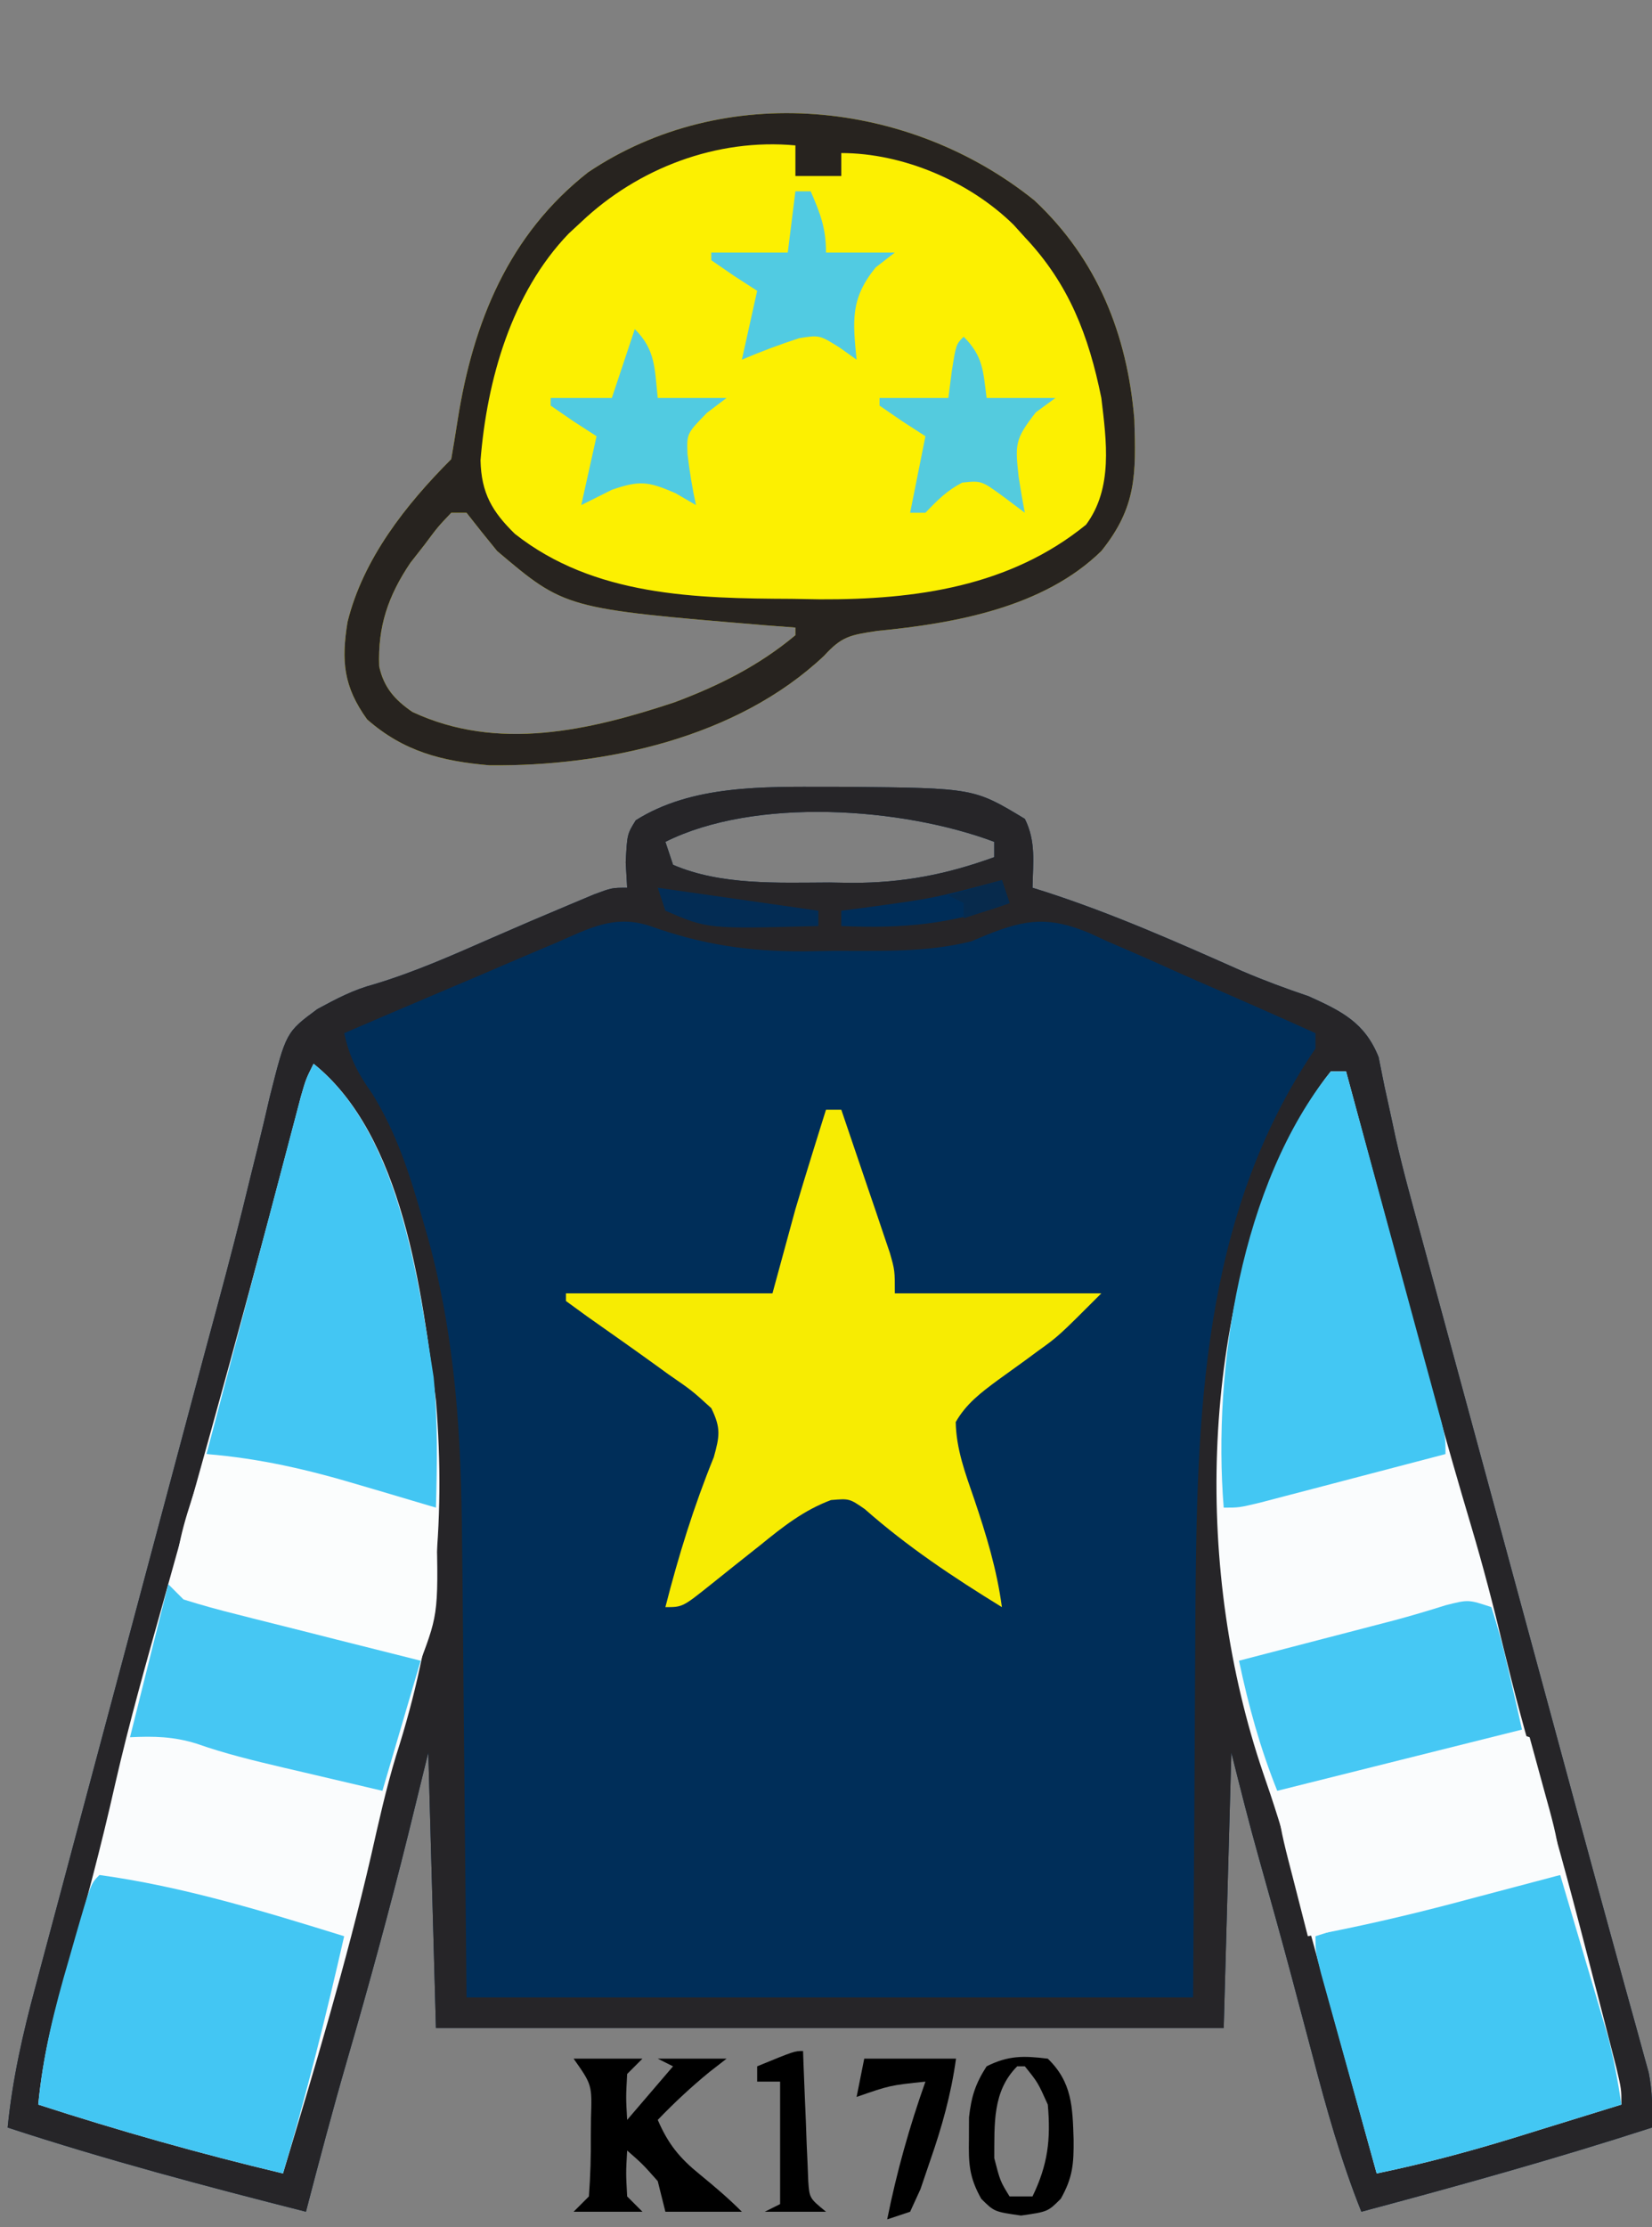 <?xml version="1.0" encoding="UTF-8"?>
<svg version="1.1" xmlns="http://www.w3.org/2000/svg" width="216" height="291">
<rect width="100%" height="100%" fill="#808080" stroke="none"/>
<path d="M0 0 C0.828 0.001 1.657 0.002 2.51 0.002 C19.094 0.167 19.094 0.167 25.75 4.188 C27.228 7.144 26.81 9.93 26.75 13.188 C27.281 13.355 27.813 13.522 28.361 13.694 C37.232 16.559 45.677 20.311 54.188 24.091 C57.036 25.31 59.914 26.375 62.849 27.363 C67.151 29.307 70.191 30.791 72 35.311 C72.25 36.555 72.499 37.799 72.757 39.081 C73.071 40.53 73.388 41.978 73.708 43.426 C73.873 44.199 74.038 44.972 74.208 45.768 C75.16 50.017 76.329 54.206 77.48 58.404 C77.983 60.259 78.485 62.115 78.988 63.97 C79.519 65.925 80.051 67.881 80.582 69.836 C81.143 71.903 81.703 73.97 82.263 76.038 C83.731 81.45 85.2 86.861 86.669 92.273 C88.143 97.701 89.615 103.13 91.088 108.559 C91.375 109.616 91.661 110.673 91.957 111.762 C93.369 116.967 94.78 122.171 96.189 127.377 C96.726 129.358 97.263 131.338 97.799 133.319 C98.056 134.266 98.313 135.214 98.577 136.189 C99.903 141.08 101.237 145.968 102.585 150.852 C103.109 152.754 103.631 154.656 104.153 156.558 C104.741 158.7 105.334 160.841 105.933 162.98 C106.304 164.337 106.304 164.337 106.682 165.721 C106.892 166.475 107.101 167.228 107.317 168.005 C107.801 170.444 107.825 172.707 107.75 175.188 C95.189 179.255 82.505 182.782 69.75 186.188 C67.085 179.518 65.196 172.755 63.375 165.812 C62.76 163.495 62.144 161.177 61.527 158.859 C61.227 157.727 60.926 156.594 60.617 155.428 C59.235 150.264 57.798 145.116 56.348 139.971 C55.063 135.391 53.905 130.807 52.75 126.188 C52.42 138.067 52.09 149.947 51.75 162.188 C17.76 162.188 -16.23 162.188 -51.25 162.188 C-51.58 150.308 -51.91 138.428 -52.25 126.188 C-53.116 129.714 -53.983 133.241 -54.875 136.875 C-57.329 146.768 -60.015 156.572 -62.859 166.359 C-64.769 172.939 -66.519 179.559 -68.25 186.188 C-81.366 182.859 -94.39 179.406 -107.25 175.188 C-106.615 168.816 -105.254 162.861 -103.585 156.686 C-103.178 155.152 -103.178 155.152 -102.762 153.587 C-101.865 150.216 -100.96 146.846 -100.055 143.477 C-99.422 141.107 -98.79 138.737 -98.159 136.366 C-96.493 130.118 -94.82 123.872 -93.146 117.625 C-91.468 111.361 -89.797 105.094 -88.125 98.828 C-86.231 91.734 -84.337 84.64 -82.439 77.547 C-82.149 76.461 -81.859 75.376 -81.56 74.258 C-80.986 72.118 -80.408 69.979 -79.828 67.84 C-78.307 62.228 -76.857 56.608 -75.497 50.954 C-75.203 49.768 -74.908 48.581 -74.605 47.359 C-74.042 45.09 -73.5 42.816 -72.982 40.537 C-70.847 32.07 -70.847 32.07 -66.762 29.048 C-64.212 27.669 -62.061 26.525 -59.285 25.785 C-53.98 24.185 -49.008 21.972 -43.939 19.748 C-40.494 18.24 -37.04 16.763 -33.57 15.312 C-32.593 14.903 -31.616 14.493 -30.61 14.07 C-28.25 13.188 -28.25 13.188 -26.25 13.188 C-26.312 12.094 -26.374 11.001 -26.438 9.875 C-26.25 6.188 -26.25 6.188 -25.125 4.375 C-17.808 -0.259 -8.388 -0.009 0 0 Z M-21.25 7.188 C-20.92 8.178 -20.59 9.168 -20.25 10.188 C-13.992 12.893 -6.492 12.522 0.188 12.5 C1.16 12.516 2.133 12.532 3.135 12.549 C9.815 12.553 15.473 11.462 21.75 9.188 C21.75 8.527 21.75 7.867 21.75 7.188 C9.717 2.675 -9.493 1.309 -21.25 7.188 Z " fill="#002E59" transform="translate(108.25,102.812)"/>
<path d="M0 0 C0.828 0.001 1.657 0.002 2.51 0.002 C19.094 0.167 19.094 0.167 25.75 4.188 C27.228 7.144 26.81 9.93 26.75 13.188 C27.281 13.355 27.813 13.522 28.361 13.694 C37.232 16.559 45.677 20.311 54.188 24.091 C57.036 25.31 59.914 26.375 62.849 27.363 C67.151 29.307 70.191 30.791 72 35.311 C72.25 36.555 72.499 37.799 72.757 39.081 C73.071 40.53 73.388 41.978 73.708 43.426 C73.873 44.199 74.038 44.972 74.208 45.768 C75.16 50.017 76.329 54.206 77.48 58.404 C77.983 60.259 78.485 62.115 78.988 63.97 C79.519 65.925 80.051 67.881 80.582 69.836 C81.143 71.903 81.703 73.97 82.263 76.038 C83.731 81.45 85.2 86.861 86.669 92.273 C88.143 97.701 89.615 103.13 91.088 108.559 C91.375 109.616 91.661 110.673 91.957 111.762 C93.369 116.967 94.78 122.171 96.189 127.377 C96.726 129.358 97.263 131.338 97.799 133.319 C98.056 134.266 98.313 135.214 98.577 136.189 C99.903 141.08 101.237 145.968 102.585 150.852 C103.109 152.754 103.631 154.656 104.153 156.558 C104.741 158.7 105.334 160.841 105.933 162.98 C106.304 164.337 106.304 164.337 106.682 165.721 C106.892 166.475 107.101 167.228 107.317 168.005 C107.801 170.444 107.825 172.707 107.75 175.188 C95.189 179.255 82.505 182.782 69.75 186.188 C67.085 179.518 65.196 172.755 63.375 165.812 C62.76 163.495 62.144 161.177 61.527 158.859 C61.227 157.727 60.926 156.594 60.617 155.428 C59.235 150.264 57.798 145.116 56.348 139.971 C55.063 135.391 53.905 130.807 52.75 126.188 C52.42 138.067 52.09 149.947 51.75 162.188 C17.76 162.188 -16.23 162.188 -51.25 162.188 C-51.58 150.308 -51.91 138.428 -52.25 126.188 C-53.116 129.714 -53.983 133.241 -54.875 136.875 C-57.329 146.768 -60.015 156.572 -62.859 166.359 C-64.769 172.939 -66.519 179.559 -68.25 186.188 C-81.366 182.859 -94.39 179.406 -107.25 175.188 C-106.615 168.816 -105.254 162.861 -103.585 156.686 C-103.178 155.152 -103.178 155.152 -102.762 153.587 C-101.865 150.216 -100.96 146.846 -100.055 143.477 C-99.422 141.107 -98.79 138.737 -98.159 136.366 C-96.493 130.118 -94.82 123.872 -93.146 117.625 C-91.468 111.361 -89.797 105.094 -88.125 98.828 C-86.231 91.734 -84.337 84.64 -82.439 77.547 C-82.149 76.461 -81.859 75.376 -81.56 74.258 C-80.986 72.118 -80.408 69.979 -79.828 67.84 C-78.307 62.228 -76.857 56.608 -75.497 50.954 C-75.203 49.768 -74.908 48.581 -74.605 47.359 C-74.042 45.09 -73.5 42.816 -72.982 40.537 C-70.847 32.07 -70.847 32.07 -66.762 29.048 C-64.212 27.669 -62.061 26.525 -59.285 25.785 C-53.98 24.185 -49.008 21.972 -43.939 19.748 C-40.494 18.24 -37.04 16.763 -33.57 15.312 C-32.593 14.903 -31.616 14.493 -30.61 14.07 C-28.25 13.188 -28.25 13.188 -26.25 13.188 C-26.312 12.094 -26.374 11.001 -26.438 9.875 C-26.25 6.188 -26.25 6.188 -25.125 4.375 C-17.808 -0.259 -8.388 -0.009 0 0 Z M-21.25 7.188 C-20.92 8.178 -20.59 9.168 -20.25 10.188 C-13.992 12.893 -6.492 12.522 0.188 12.5 C1.16 12.516 2.133 12.532 3.135 12.549 C9.815 12.553 15.473 11.462 21.75 9.188 C21.75 8.527 21.75 7.867 21.75 7.188 C9.717 2.675 -9.493 1.309 -21.25 7.188 Z M-35.516 20.371 C-36.309 20.705 -37.102 21.04 -37.92 21.384 C-40.451 22.454 -42.976 23.539 -45.5 24.625 C-47.216 25.353 -48.932 26.08 -50.648 26.807 C-54.854 28.588 -59.054 30.384 -63.25 32.188 C-62.517 35.437 -61.493 37.404 -59.562 40.125 C-56.359 45.327 -54.663 50.668 -53 56.5 C-52.754 57.353 -52.508 58.205 -52.255 59.084 C-48.672 72.199 -47.929 85.018 -47.836 98.52 C-47.819 100.055 -47.801 101.591 -47.782 103.126 C-47.72 108.751 -47.673 114.375 -47.625 120 C-47.501 132.602 -47.377 145.204 -47.25 158.188 C-15.9 158.188 15.45 158.188 47.75 158.188 C47.92 133.135 47.92 133.135 48.048 108.081 C48.243 82.348 48.744 56.255 63.75 34.188 C63.75 33.528 63.75 32.867 63.75 32.188 C58.804 29.959 53.842 27.77 48.864 25.614 C47.174 24.876 45.49 24.128 43.81 23.37 C41.386 22.277 38.948 21.224 36.504 20.176 C35.763 19.832 35.022 19.489 34.258 19.135 C29.013 16.945 26.004 17.235 20.755 19.349 C20.093 19.626 19.432 19.902 18.75 20.188 C12.77 21.69 6.693 21.411 0.562 21.438 C-0.619 21.458 -1.8 21.479 -3.018 21.5 C-10.35 21.533 -16.363 20.64 -23.25 18.188 C-27.921 16.646 -31.197 18.494 -35.516 20.371 Z " fill="#262528" transform="translate(108.25,102.812)"/>
<path d="M0 0 C8.24 7.707 12.147 17.538 13.066 28.633 C13.283 35.774 13.366 40.069 8.75 45.812 C1.217 53.181 -10.385 55.266 -20.543 56.25 C-24.109 56.791 -25.173 56.953 -27.5 59.5 C-38.858 70.215 -56.11 73.964 -71.25 73.812 C-77.459 73.28 -82.463 72.016 -87.25 67.812 C-90.356 63.504 -90.626 60.172 -89.812 55.098 C-87.782 46.851 -82.181 39.743 -76.25 33.812 C-75.956 32.092 -75.666 30.37 -75.401 28.645 C-73.394 15.943 -68.747 4.464 -58.344 -3.68 C-40.558 -15.607 -16.404 -13.204 0 0 Z M-76.25 40.812 C-78 42.653 -78 42.653 -79.75 45 C-80.358 45.777 -80.967 46.555 -81.594 47.355 C-84.509 51.68 -85.868 55.685 -85.672 60.883 C-85.066 63.654 -83.637 65.247 -81.332 66.84 C-70.162 72.058 -58.158 69.27 -47 65.562 C-41.231 63.394 -35.999 60.783 -31.25 56.812 C-31.25 56.483 -31.25 56.153 -31.25 55.812 C-32.543 55.715 -33.836 55.617 -35.168 55.516 C-61.352 53.342 -61.352 53.342 -70.25 45.812 C-71.602 44.161 -72.94 42.497 -74.25 40.812 C-74.91 40.812 -75.57 40.812 -76.25 40.812 Z " fill="#FCF001" transform="translate(135.25,26.188)"/>
<path d="M0 0 C11.718 9.375 14.165 29.872 16 44 C17.327 60.349 15.788 74.821 10.799 90.374 C9.477 94.718 8.501 99.135 7.5 103.562 C4.263 117.543 0.139 131.265 -4 145 C-14.818 142.425 -25.422 139.432 -36 136 C-35.403 129.829 -34.044 124.236 -32.25 118.312 C-29.874 110.255 -27.759 102.179 -25.913 93.984 C-24.094 86.027 -21.866 78.19 -19.657 70.335 C-18.634 66.699 -17.62 63.06 -16.605 59.422 C-16.409 58.718 -16.213 58.014 -16.01 57.288 C-15.402 55.109 -14.795 52.929 -14.188 50.75 C-13.976 49.99 -13.764 49.231 -13.546 48.448 C-10.079 35.994 -6.705 23.518 -3.425 11.015 C-3.118 9.852 -2.812 8.69 -2.496 7.492 C-2.23 6.475 -1.964 5.458 -1.689 4.41 C-1 2 -1 2 0 0 Z " fill="#FAFCFD" transform="translate(41,139)"/>
<path d="M0 0 C0.66 0 1.32 0 2 0 C2.152 0.564 2.304 1.127 2.46 1.708 C4.064 7.664 5.671 13.619 7.28 19.574 C7.877 21.786 8.473 23.998 9.069 26.21 C12.067 37.344 15.09 48.463 18.388 59.513 C19.913 64.643 21.262 69.794 22.5 75 C23.96 80.988 25.518 86.916 27.312 92.812 C29.883 101.291 32.096 109.862 34.312 118.438 C34.495 119.142 34.678 119.847 34.867 120.573 C35.389 122.588 35.908 124.604 36.426 126.621 C36.729 127.801 37.032 128.981 37.345 130.197 C38 133 38 133 38 135 C34.356 136.131 30.709 137.254 27.062 138.375 C26.041 138.692 25.019 139.009 23.967 139.336 C18.013 141.162 12.099 142.741 6 144 C5.784 143.216 5.568 142.432 5.345 141.624 C3.408 134.598 1.47 127.573 -0.469 120.549 C-1.448 117.003 -2.424 113.457 -3.398 109.91 C-3.596 109.196 -3.793 108.481 -3.997 107.745 C-4.377 106.361 -4.753 104.977 -5.125 103.591 C-6.226 99.544 -7.474 95.589 -8.859 91.629 C-17.744 65.451 -17.213 33.549 -5.195 8.191 C-3.604 5.274 -2.088 2.593 0 0 Z " fill="#FAFCFD" transform="translate(174,140)"/>
<path d="M0 0 C0.66 0 1.32 0 2 0 C3.174 3.435 4.338 6.873 5.5 10.312 C5.834 11.289 6.168 12.265 6.512 13.271 C6.828 14.209 7.143 15.147 7.469 16.113 C7.762 16.977 8.055 17.841 8.357 18.732 C9 21 9 21 9 24 C17.91 24 26.82 24 36 24 C30.397 29.603 30.397 29.603 27.703 31.535 C27.137 31.952 26.571 32.369 25.988 32.799 C24.817 33.65 23.643 34.496 22.465 35.338 C20.261 36.972 18.337 38.41 16.961 40.816 C17.024 44.362 18.23 47.557 19.375 50.875 C20.963 55.579 22.333 60.053 23 65 C16.648 61.094 10.671 57.128 5.07 52.188 C3.058 50.804 3.058 50.804 0.652 51.008 C-2.917 52.343 -5.637 54.498 -8.562 56.875 C-9.689 57.768 -10.815 58.662 -11.941 59.555 C-12.951 60.362 -13.96 61.169 -15 62 C-18.753 65 -18.753 65 -21 65 C-19.284 58.279 -17.285 51.84 -14.672 45.41 C-13.898 42.633 -13.731 41.589 -15 39 C-17.513 36.71 -17.513 36.71 -20.625 34.562 C-21.166 34.17 -21.707 33.777 -22.265 33.373 C-25.24 31.221 -28.25 29.117 -31.25 27 C-32.157 26.34 -33.065 25.68 -34 25 C-34 24.67 -34 24.34 -34 24 C-25.09 24 -16.18 24 -7 24 C-6.01 20.37 -5.02 16.74 -4 13 C-3.285 10.6 -2.558 8.203 -1.812 5.812 C-1.468 4.705 -1.124 3.598 -0.77 2.457 C-0.389 1.241 -0.389 1.241 0 0 Z " fill="#F7EC02" transform="translate(108,145)"/>
<path d="M0 0 C8.24 7.707 12.147 17.538 13.066 28.633 C13.283 35.774 13.366 40.069 8.75 45.812 C1.217 53.181 -10.385 55.266 -20.543 56.25 C-24.109 56.791 -25.173 56.953 -27.5 59.5 C-38.858 70.215 -56.11 73.964 -71.25 73.812 C-77.459 73.28 -82.463 72.016 -87.25 67.812 C-90.356 63.504 -90.626 60.172 -89.812 55.098 C-87.782 46.851 -82.181 39.743 -76.25 33.812 C-75.956 32.092 -75.666 30.37 -75.401 28.645 C-73.394 15.943 -68.747 4.464 -58.344 -3.68 C-40.558 -15.607 -16.404 -13.204 0 0 Z M-59.25 2.812 C-59.791 3.314 -60.333 3.815 -60.891 4.332 C-68.366 12.09 -71.582 23.443 -72.422 33.965 C-72.323 38.26 -70.889 40.672 -67.938 43.562 C-57.575 51.741 -44.282 52.01 -31.688 52.062 C-30.488 52.083 -29.289 52.104 -28.053 52.125 C-15.497 52.179 -3.205 50.464 6.75 42.375 C10.305 37.579 9.417 31.427 8.75 25.812 C7.096 17.644 4.506 10.904 -1.25 4.812 C-1.74 4.271 -2.23 3.73 -2.734 3.172 C-8.516 -2.495 -17.192 -6.188 -25.25 -6.188 C-25.25 -5.197 -25.25 -4.207 -25.25 -3.188 C-27.23 -3.188 -29.21 -3.188 -31.25 -3.188 C-31.25 -4.508 -31.25 -5.827 -31.25 -7.188 C-41.522 -8.143 -51.825 -4.221 -59.25 2.812 Z M-76.25 40.812 C-78 42.653 -78 42.653 -79.75 45 C-80.358 45.777 -80.967 46.555 -81.594 47.355 C-84.509 51.68 -85.868 55.685 -85.672 60.883 C-85.066 63.654 -83.637 65.247 -81.332 66.84 C-70.162 72.058 -58.158 69.27 -47 65.562 C-41.231 63.394 -35.999 60.783 -31.25 56.812 C-31.25 56.483 -31.25 56.153 -31.25 55.812 C-32.543 55.715 -33.836 55.617 -35.168 55.516 C-61.352 53.342 -61.352 53.342 -70.25 45.812 C-71.602 44.161 -72.94 42.497 -74.25 40.812 C-74.91 40.812 -75.57 40.812 -76.25 40.812 Z " fill="#27231F" transform="translate(135.25,26.188)"/>
<path d="M0 0 C10.932 1.505 21.488 4.745 32 8 C29.626 18.432 27.056 28.743 24 39 C13.182 36.425 2.578 33.432 -8 30 C-7.381 23.431 -5.858 17.384 -4 11.062 C-3.727 10.105 -3.453 9.148 -3.172 8.162 C-1.138 1.138 -1.138 1.138 0 0 Z " fill="#43C6F3" transform="translate(13,245)"/>
<path d="M0 0 C1.152 3.873 2.295 7.749 3.438 11.625 C3.763 12.719 4.088 13.814 4.424 14.941 C4.893 16.537 4.893 16.537 5.371 18.164 C5.659 19.138 5.947 20.112 6.244 21.116 C7.017 24.063 7.545 26.988 8 30 C4.356 31.131 0.709 32.254 -2.938 33.375 C-3.959 33.692 -4.981 34.009 -6.033 34.336 C-11.987 36.162 -17.901 37.741 -24 39 C-25.143 34.907 -26.282 30.814 -27.418 26.72 C-27.805 25.327 -28.193 23.934 -28.582 22.541 C-29.14 20.541 -29.696 18.54 -30.25 16.539 C-30.585 15.335 -30.92 14.13 -31.266 12.889 C-32 10 -32 10 -32 8 C-24.842 5.696 -17.666 3.588 -10.375 1.75 C-9.689 1.575 -9.002 1.4 -8.295 1.22 C-5.447 0.514 -2.947 0 0 0 Z " fill="#43C7F3" transform="translate(204,245)"/>
<path d="M0 0 C11.045 8.836 13.64 27.71 15.695 40.926 C16.259 46.611 16.152 52.295 16 58 C10.171 57.42 4.895 56.246 -0.688 54.5 C-2.149 54.05 -3.611 53.602 -5.074 53.156 C-5.709 52.958 -6.344 52.761 -6.999 52.557 C-9.313 51.913 -11.644 51.462 -14 51 C-12.17 44.057 -10.337 37.116 -8.501 30.175 C-7.876 27.812 -7.253 25.449 -6.63 23.086 C-5.736 19.695 -4.839 16.304 -3.941 12.914 C-3.662 11.853 -3.383 10.791 -3.095 9.697 C-2.835 8.717 -2.575 7.736 -2.307 6.725 C-2.078 5.859 -1.849 4.993 -1.614 4.101 C-1 2 -1 2 0 0 Z " fill="#43C6F3" transform="translate(41,139)"/>
<path d="M0 0 C0.66 0 1.32 0 2 0 C3.855 6.798 5.706 13.598 7.554 20.398 C8.184 22.713 8.814 25.027 9.446 27.341 C10.352 30.662 11.254 33.983 12.156 37.305 C12.441 38.344 12.725 39.384 13.018 40.455 C13.278 41.416 13.538 42.377 13.807 43.367 C14.038 44.215 14.269 45.063 14.506 45.937 C15 48 15 48 15 50 C11.192 51 7.384 51.997 3.574 52.991 C1.64 53.496 -0.293 54.004 -2.227 54.512 C-3.438 54.828 -4.65 55.143 -5.898 55.469 C-7.019 55.762 -8.14 56.055 -9.294 56.357 C-12 57 -12 57 -14 57 C-15.463 38.823 -11.753 14.59 0 0 Z " fill="#43C7F3" transform="translate(174,140)"/>
<path d="M0 0 C0.671 2.436 1.337 4.874 2 7.312 C2.191 8.003 2.382 8.693 2.578 9.404 C3.377 12.358 4 14.926 4 18 C0.376 18.963 -3.249 19.92 -6.875 20.875 C-7.888 21.144 -8.901 21.414 -9.945 21.691 C-16.262 23.352 -22.579 24.805 -29 26 C-29.671 23.397 -30.337 20.793 -31 18.188 C-31.191 17.45 -31.382 16.712 -31.578 15.951 C-32.353 12.895 -33 10.166 -33 7 C-27.02 4.638 -21.045 2.821 -14.812 1.25 C-13.937 1.017 -13.061 0.783 -12.158 0.543 C-4.278 -1.453 -4.278 -1.453 0 0 Z " fill="#FAFCFD" transform="translate(200,227)"/>
<path d="M0 0 C7.005 0.568 13.341 2.047 20.062 4.062 C21.023 4.344 21.984 4.626 22.975 4.916 C25.318 5.604 27.66 6.299 30 7 C30.369 20.633 30.369 20.633 28 27 C20.452 25.991 13.171 24.371 5.812 22.438 C4.963 22.216 4.113 21.994 3.237 21.765 C-2.87 20.13 -2.87 20.13 -4 19 C-4.335 14.298 -3.455 10.582 -2 6.125 C-1.629 4.973 -1.258 3.82 -0.875 2.633 C-0.586 1.764 -0.297 0.895 0 0 Z " fill="#FBFDFD" transform="translate(27,190)"/>
<path d="M0 0 C0.66 0.66 1.32 1.32 2 2 C4.326 2.728 6.614 3.363 8.977 3.945 C9.662 4.12 10.347 4.295 11.053 4.475 C13.242 5.031 15.433 5.578 17.625 6.125 C19.11 6.501 20.594 6.877 22.078 7.254 C25.717 8.178 29.358 9.088 33 10 C31.35 15.61 29.7 21.22 28 27 C24.624 26.212 21.249 25.419 17.875 24.625 C16.448 24.292 16.448 24.292 14.992 23.953 C11.153 23.047 7.419 22.147 3.695 20.836 C0.678 19.9 -1.859 19.85 -5 20 C-3.333 13.333 -1.667 6.667 0 0 Z " fill="#46C7F3" transform="translate(22,207)"/>
<path d="M0 0 C0.881 2.713 1.579 5.289 2.188 8.062 C2.365 8.821 2.542 9.58 2.725 10.361 C3.161 12.238 3.582 14.119 4 16 C0.747 16.813 -2.505 17.626 -5.758 18.439 C-6.741 18.685 -6.741 18.685 -7.743 18.936 C-8.405 19.101 -9.068 19.267 -9.75 19.438 C-10.733 19.683 -10.733 19.683 -11.735 19.934 C-12.382 20.096 -13.029 20.257 -13.695 20.424 C-14.946 20.736 -16.196 21.049 -17.484 21.371 C-20.99 22.247 -24.495 23.124 -28 24 C-30.248 18.379 -31.755 12.919 -33 7 C-32.34 6.829 -31.68 6.657 -31 6.481 C-27.979 5.697 -24.958 4.911 -21.938 4.125 C-20.38 3.721 -20.38 3.721 -18.791 3.309 C-17.776 3.044 -16.761 2.78 -15.715 2.508 C-14.233 2.124 -14.233 2.124 -12.722 1.731 C-10.441 1.119 -8.195 0.448 -5.941 -0.258 C-3 -1 -3 -1 0 0 Z " fill="#46C8F4" transform="translate(195,210)"/>
<path d="M0 0 C0.66 0 1.32 0 2 0 C3.257 2.906 4 4.796 4 8 C6.97 8 9.94 8 13 8 C11.762 8.959 11.762 8.959 10.5 9.938 C7.164 14.024 7.503 16.929 8 22 C7.278 21.484 6.556 20.969 5.812 20.438 C3.153 18.77 3.153 18.77 0.5 19.188 C-2.055 20.018 -4.531 20.942 -7 22 C-6.34 19.03 -5.68 16.06 -5 13 C-5.99 12.361 -6.98 11.721 -8 11.062 C-8.99 10.382 -9.98 9.701 -11 9 C-11 8.67 -11 8.34 -11 8 C-7.7 8 -4.4 8 -1 8 C-0.67 5.36 -0.34 2.72 0 0 Z " fill="#51CBE2" transform="translate(104,25)"/>
<path d="M0 0 C2.565 2.565 2.54 4.477 3 8 C5.97 8 8.94 8 12 8 C11.154 8.619 10.309 9.238 9.438 9.875 C6.669 13.424 6.728 14.054 7.188 18.312 C7.432 19.879 7.695 21.444 8 23 C6.639 21.979 6.639 21.979 5.25 20.938 C2.317 18.795 2.317 18.795 -0.188 19.062 C-2.202 20.105 -3.441 21.37 -5 23 C-5.66 23 -6.32 23 -7 23 C-6.34 19.7 -5.68 16.4 -5 13 C-5.99 12.361 -6.98 11.721 -8 11.062 C-8.99 10.382 -9.98 9.701 -11 9 C-11 8.67 -11 8.34 -11 8 C-8.03 8 -5.06 8 -2 8 C-1.856 6.866 -1.711 5.731 -1.562 4.562 C-1 1 -1 1 0 0 Z " fill="#54CBDE" transform="translate(126,44)"/>
<path d="M0 0 C2.762 2.762 2.579 5.207 3 9 C5.97 9 8.94 9 12 9 C11.154 9.639 10.309 10.279 9.438 10.938 C6.788 13.653 6.788 13.653 6.891 16.336 C7.161 18.59 7.512 20.783 8 23 C7.113 22.484 6.226 21.969 5.312 21.438 C1.722 19.879 0.611 19.765 -3 21 C-4.98 21.99 -4.98 21.99 -7 23 C-6.34 20.03 -5.68 17.06 -5 14 C-5.99 13.361 -6.98 12.721 -8 12.062 C-8.99 11.382 -9.98 10.701 -11 10 C-11 9.67 -11 9.34 -11 9 C-8.36 9 -5.72 9 -3 9 C-2.01 6.03 -1.02 3.06 0 0 Z " fill="#51CBE1" transform="translate(83,43)"/>
<path d="M0 0 C2.97 0 5.94 0 9 0 C8.34 0.66 7.68 1.32 7 2 C6.833 5.083 6.833 5.083 7 8 C8.98 5.69 10.96 3.38 13 1 C12.34 0.67 11.68 0.34 11 0 C13.97 0 16.94 0 20 0 C19.258 0.578 18.515 1.155 17.75 1.75 C15.339 3.723 13.16 5.76 11 8 C12.365 11.153 13.838 12.97 16.5 15.125 C18.43 16.703 20.235 18.235 22 20 C18.7 20 15.4 20 12 20 C11.67 18.68 11.34 17.36 11 16 C9.021 13.77 9.021 13.77 7 12 C6.833 14.917 6.833 14.917 7 18 C7.66 18.66 8.32 19.32 9 20 C6.03 20 3.06 20 0 20 C0.66 19.34 1.32 18.68 2 18 C2.199 15.291 2.278 12.707 2.25 10 C2.258 9.263 2.265 8.525 2.273 7.766 C2.41 3.416 2.41 3.416 0 0 Z " fill="#000000" transform="translate(75,269)"/>
<path d="M0 0 C3.186 3.08 3.239 6.334 3.375 10.562 C3.401 13.745 3.268 15.526 1.695 18.309 C0 20 0 20 -3.5 20.5 C-7 20 -7 20 -8.699 18.312 C-10.28 15.503 -10.37 13.707 -10.312 10.5 C-10.309 9.562 -10.305 8.623 -10.301 7.656 C-9.994 4.945 -9.469 3.284 -8 1 C-5.139 -0.431 -3.16 -0.387 0 0 Z M-4 1 C-7.257 4.257 -6.965 8.537 -7 13 C-6.227 15.996 -6.227 15.996 -5 18 C-4.01 18 -3.02 18 -2 18 C0.004 13.866 0.408 10.575 0 6 C-1.298 3.11 -1.298 3.11 -3 1 C-3.33 1 -3.66 1 -4 1 Z " fill="#000000" transform="translate(137,269)"/>
<path d="M0 0 C3.96 0 7.92 0 12 0 C11.357 4.654 10.17 8.878 8.625 13.312 C8.205 14.546 7.785 15.78 7.352 17.051 C6.906 18.024 6.46 18.997 6 20 C5.01 20.33 4.02 20.66 3 21 C4.24 14.828 5.896 8.933 8 3 C3.354 3.485 3.354 3.485 -1 5 C-0.67 3.35 -0.34 1.7 0 0 Z " fill="#000000" transform="translate(113,269)"/>
<path d="M0 0 C0.02 0.565 0.04 1.13 0.06 1.712 C0.155 4.267 0.265 6.821 0.375 9.375 C0.406 10.264 0.437 11.154 0.469 12.07 C0.507 12.921 0.546 13.772 0.586 14.648 C0.617 15.434 0.649 16.219 0.681 17.029 C0.84 19.23 0.84 19.23 3 21 C0.36 21 -2.28 21 -5 21 C-4.34 20.67 -3.68 20.34 -3 20 C-3 14.72 -3 9.44 -3 4 C-3.99 4 -4.98 4 -6 4 C-6 3.34 -6 2.68 -6 2 C-1.125 0 -1.125 0 0 0 Z " fill="#000000" transform="translate(105,268)"/>
<path d="M0 0 C0.33 0.99 0.66 1.98 1 3 C-6.465 5.775 -13.067 6.368 -21 6 C-21 5.34 -21 4.68 -21 4 C-20.071 3.879 -19.141 3.758 -18.184 3.633 C-8.964 2.388 -8.964 2.388 0 0 Z " fill="#002D58" transform="translate(131,115)"/>
<path d="M0 0 C6.93 0.99 13.86 1.98 21 3 C21 3.66 21 4.32 21 5 C6.538 5.391 6.538 5.391 1 3 C0.67 2.01 0.34 1.02 0 0 Z " fill="#032C54" transform="translate(86,116)"/>
<path d="M0 0 C0.33 0.99 0.66 1.98 1 3 C-0.98 3.66 -2.96 4.32 -5 5 C-5 4.34 -5 3.68 -5 3 C-5.66 2.67 -6.32 2.34 -7 2 C-4.69 1.34 -2.38 0.68 0 0 Z " fill="#072A4C" transform="translate(131,115)"/>
</svg>
